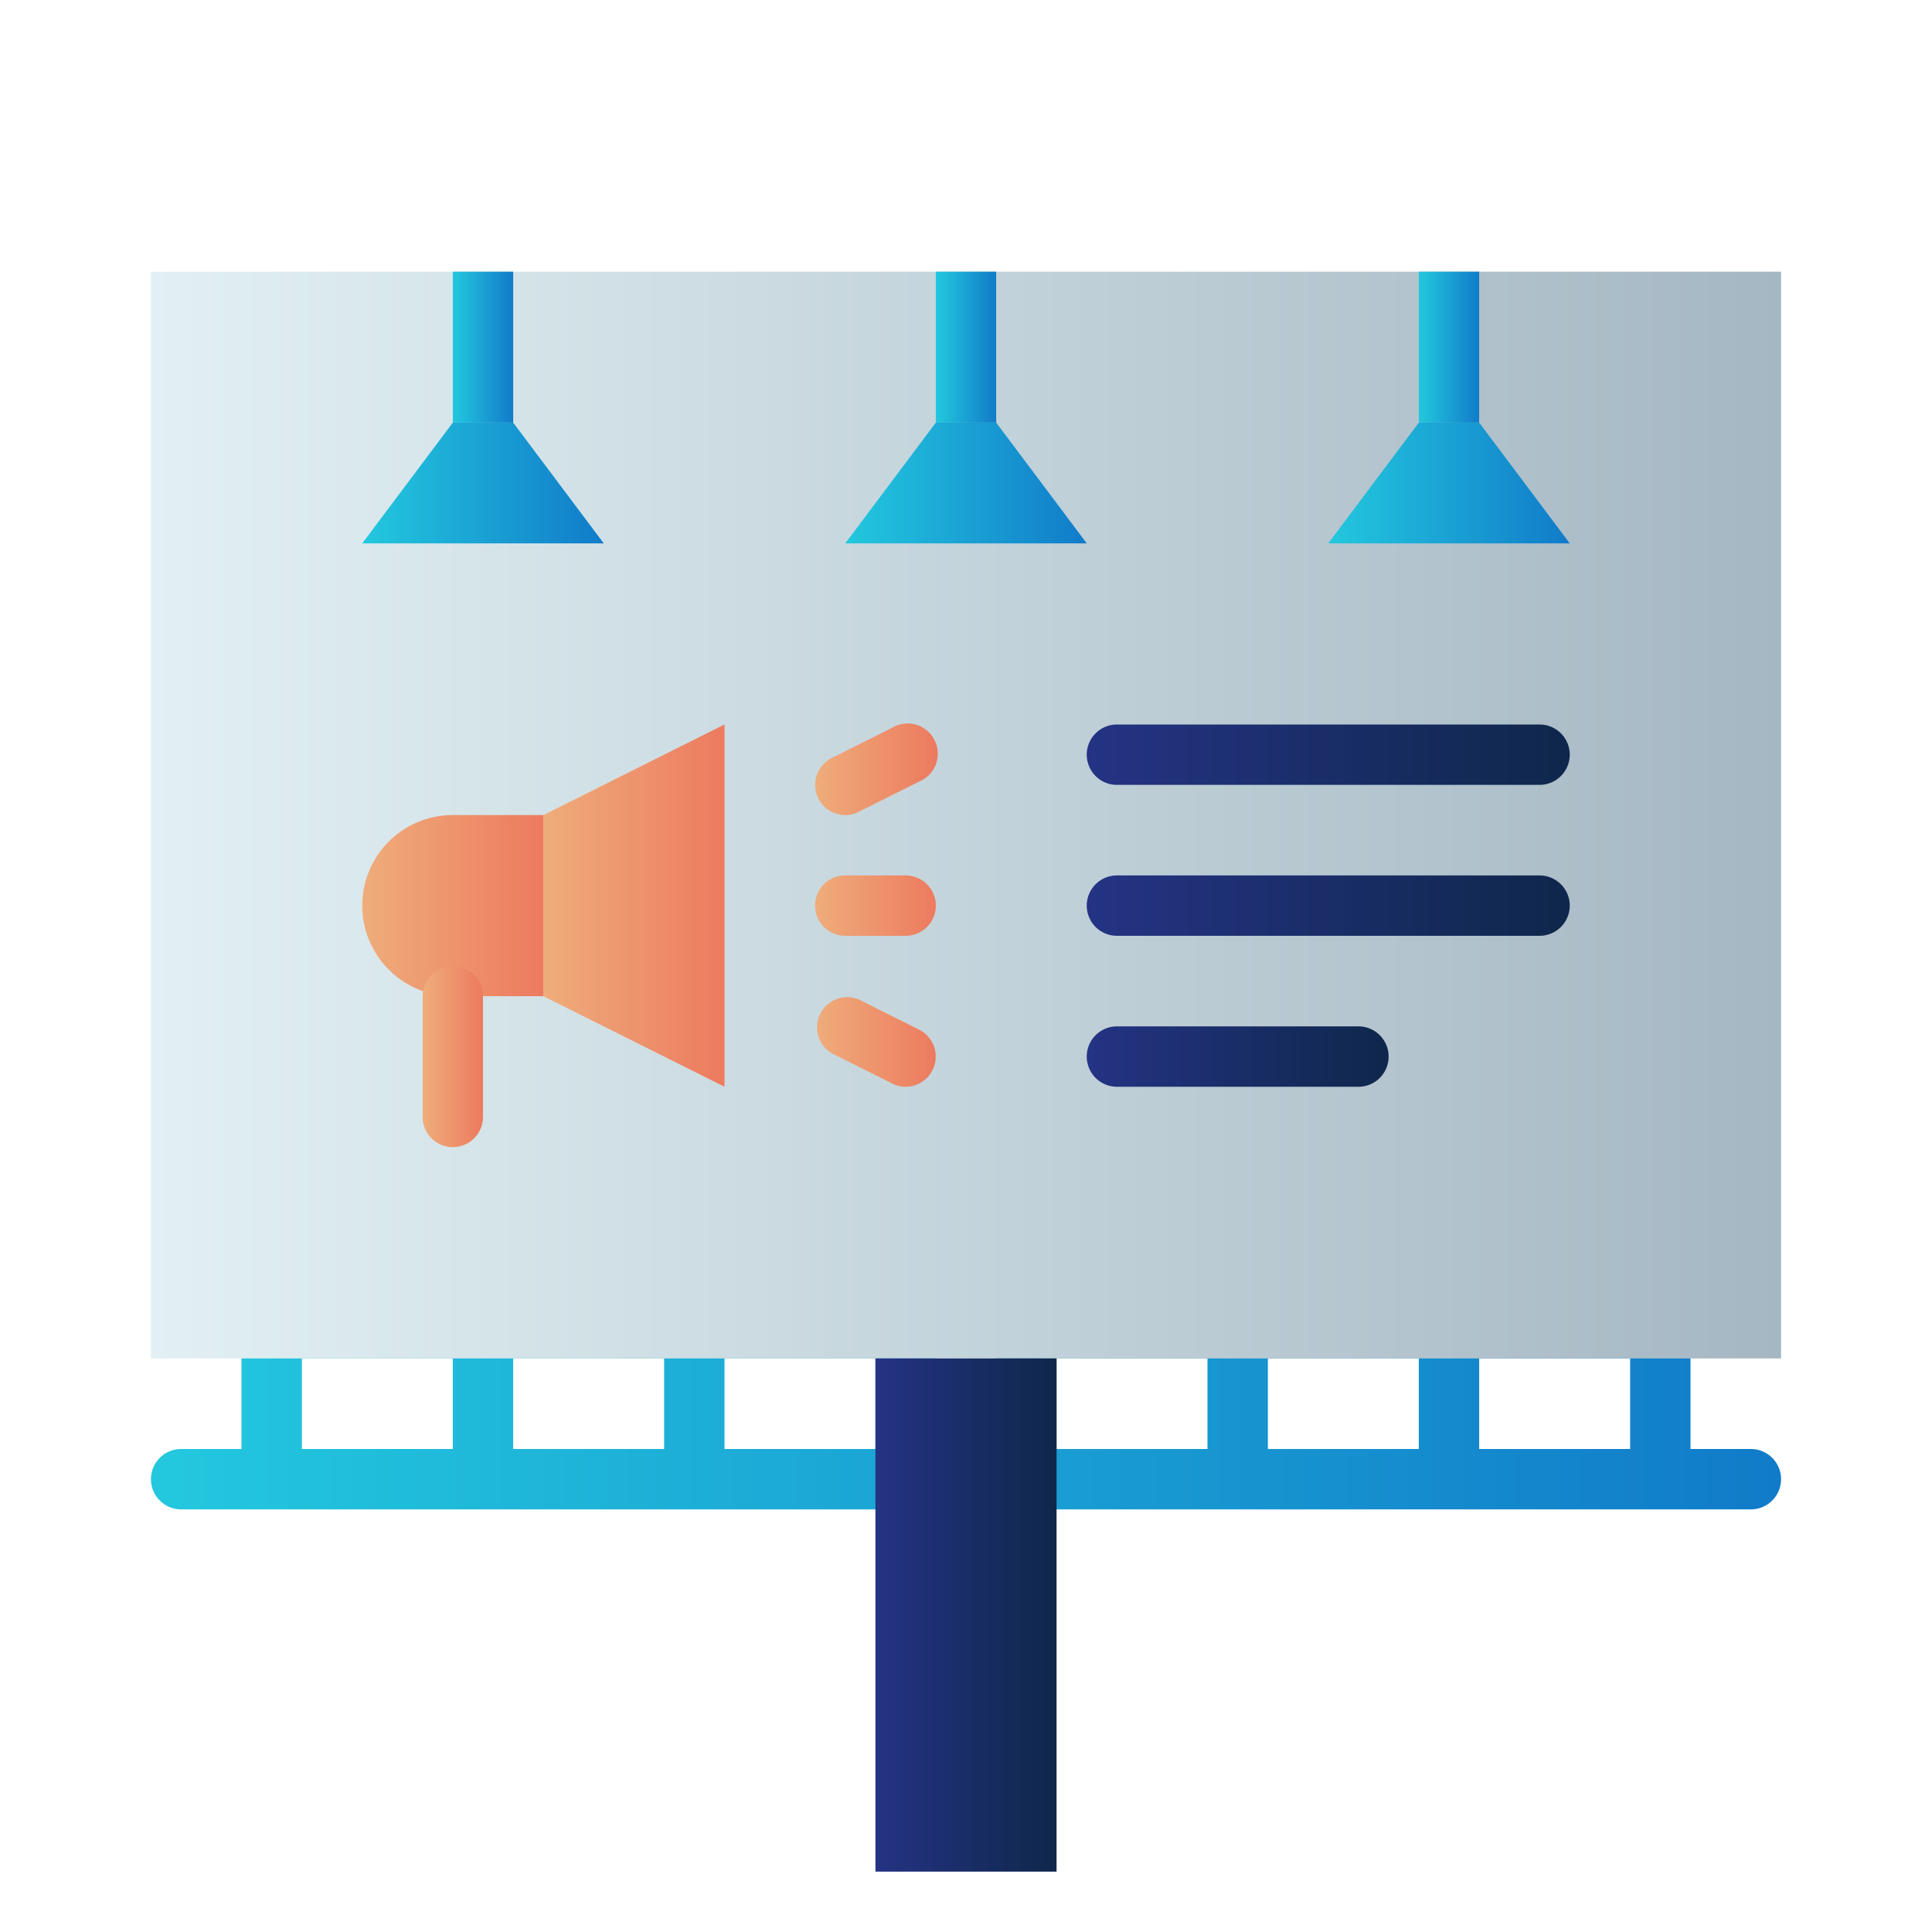 <svg xmlns="http://www.w3.org/2000/svg" xmlns:xlink="http://www.w3.org/1999/xlink" viewBox="0 0 64 64"><defs><style>.cls-1{fill:url(#linear-gradient);}.cls-2{fill:url(#linear-gradient-2);}.cls-3{fill:url(#linear-gradient-3);}.cls-4{fill:url(#linear-gradient-4);}.cls-5{fill:url(#linear-gradient-5);}.cls-6{fill:url(#linear-gradient-6);}.cls-7{fill:url(#linear-gradient-7);}.cls-8{fill:url(#linear-gradient-8);}.cls-9{fill:url(#linear-gradient-9);}.cls-10{fill:url(#linear-gradient-10);}.cls-11{fill:url(#linear-gradient-11);}.cls-12{fill:url(#linear-gradient-12);}.cls-13{fill:url(#linear-gradient-13);}.cls-14{fill:url(#linear-gradient-14);}.cls-15{fill:url(#linear-gradient-15);}.cls-16{fill:url(#linear-gradient-16);}.cls-17{fill:url(#linear-gradient-17);}.cls-18{fill:url(#linear-gradient-18);}</style><linearGradient id="linear-gradient" x1="5" y1="46.5" x2="59" y2="46.5" gradientUnits="userSpaceOnUse"><stop offset="0" stop-color="#23c8de"/><stop offset="1" stop-color="#117bc9"/></linearGradient><linearGradient id="linear-gradient-2" x1="5" y1="27" x2="59" y2="27" gradientUnits="userSpaceOnUse"><stop offset="0" stop-color="#e2f0f3"/><stop offset="1" stop-color="#a5b7c3"/></linearGradient><linearGradient id="linear-gradient-3" x1="31" y1="11.5" x2="33" y2="11.5" xlink:href="#linear-gradient"/><linearGradient id="linear-gradient-4" x1="28" y1="16" x2="36" y2="16" xlink:href="#linear-gradient"/><linearGradient id="linear-gradient-5" x1="15" y1="11.5" x2="17" y2="11.5" xlink:href="#linear-gradient"/><linearGradient id="linear-gradient-6" x1="12" y1="16" x2="20" y2="16" xlink:href="#linear-gradient"/><linearGradient id="linear-gradient-7" x1="47" y1="11.5" x2="49" y2="11.5" xlink:href="#linear-gradient"/><linearGradient id="linear-gradient-8" x1="44" y1="16" x2="52" y2="16" xlink:href="#linear-gradient"/><linearGradient id="linear-gradient-9" x1="12" y1="30" x2="18" y2="30" gradientUnits="userSpaceOnUse"><stop offset="0" stop-color="#efad7b"/><stop offset="1" stop-color="#ed7a5f"/></linearGradient><linearGradient id="linear-gradient-10" x1="18" x2="24" xlink:href="#linear-gradient-9"/><linearGradient id="linear-gradient-11" x1="27" x2="31" xlink:href="#linear-gradient-9"/><linearGradient id="linear-gradient-12" x1="27" y1="25.5" x2="31" y2="25.5" xlink:href="#linear-gradient-9"/><linearGradient id="linear-gradient-13" x1="27" y1="34.5" x2="31" y2="34.5" xlink:href="#linear-gradient-9"/><linearGradient id="linear-gradient-14" x1="14" y1="35" x2="16" y2="35" xlink:href="#linear-gradient-9"/><linearGradient id="linear-gradient-15" x1="36" y1="25" x2="52" y2="25" gradientUnits="userSpaceOnUse"><stop offset="0" stop-color="#243384"/><stop offset="1" stop-color="#0f274b"/></linearGradient><linearGradient id="linear-gradient-16" y1="30" y2="30" xlink:href="#linear-gradient-15"/><linearGradient id="linear-gradient-17" y1="35" x2="46" y2="35" xlink:href="#linear-gradient-15"/><linearGradient id="linear-gradient-18" x1="29" y1="53.5" x2="35" y2="53.5" xlink:href="#linear-gradient-15"/></defs><title>bill board</title><g id="bill_board" data-name="bill board"><path class="cls-1" d="M58,48H56V44a1,1,0,0,0-1-1H34a1,1,0,0,0-1,1v4H31V44a1,1,0,0,0-1-1H9a1,1,0,0,0-1,1v4H6a1,1,0,0,0,0,2H58a1,1,0,0,0,0-2ZM10,45h5v3H10Zm7,0h5v3H17Zm7,3V45h5v3Zm11-3h5v3H35Zm7,0h5v3H42Zm7,3V45h5v3Z"/><rect class="cls-2" x="5" y="9" width="54" height="36"/><rect class="cls-3" x="31" y="9" width="2" height="5"/><polygon class="cls-4" points="36 18 28 18 31 14 33 14 36 18"/><rect class="cls-5" x="15" y="9" width="2" height="5"/><polygon class="cls-6" points="20 18 12 18 15 14 17 14 20 18"/><rect class="cls-7" x="47" y="9" width="2" height="5"/><polygon class="cls-8" points="52 18 44 18 47 14 49 14 52 18"/><path class="cls-9" d="M15,27h3a0,0,0,0,1,0,0v6a0,0,0,0,1,0,0H15a3,3,0,0,1-3-3v0a3,3,0,0,1,3-3Z"/><polygon class="cls-10" points="18 27 24 24 24 36 18 33 18 27"/><path class="cls-11" d="M30,31H28a1,1,0,0,1,0-2h2a1,1,0,0,1,0,2Z"/><path class="cls-12" d="M28,27a1,1,0,0,1-.89-.55,1,1,0,0,1,.44-1.34l2-1a1,1,0,1,1,.9,1.78l-2,1A.93.93,0,0,1,28,27Z"/><path class="cls-13" d="M30,36a.93.93,0,0,1-.45-.11l-2-1a1,1,0,0,1,.9-1.78l2,1a1,1,0,0,1,.44,1.34A1,1,0,0,1,30,36Z"/><path class="cls-14" d="M15,38a1,1,0,0,1-1-1V33a1,1,0,0,1,2,0v4A1,1,0,0,1,15,38Z"/><path class="cls-15" d="M51,26H37a1,1,0,0,1,0-2H51a1,1,0,0,1,0,2Z"/><path class="cls-16" d="M51,31H37a1,1,0,0,1,0-2H51a1,1,0,0,1,0,2Z"/><path class="cls-17" d="M45,36H37a1,1,0,0,1,0-2h8a1,1,0,0,1,0,2Z"/><rect class="cls-18" x="29" y="45" width="6" height="17"/></g></svg>